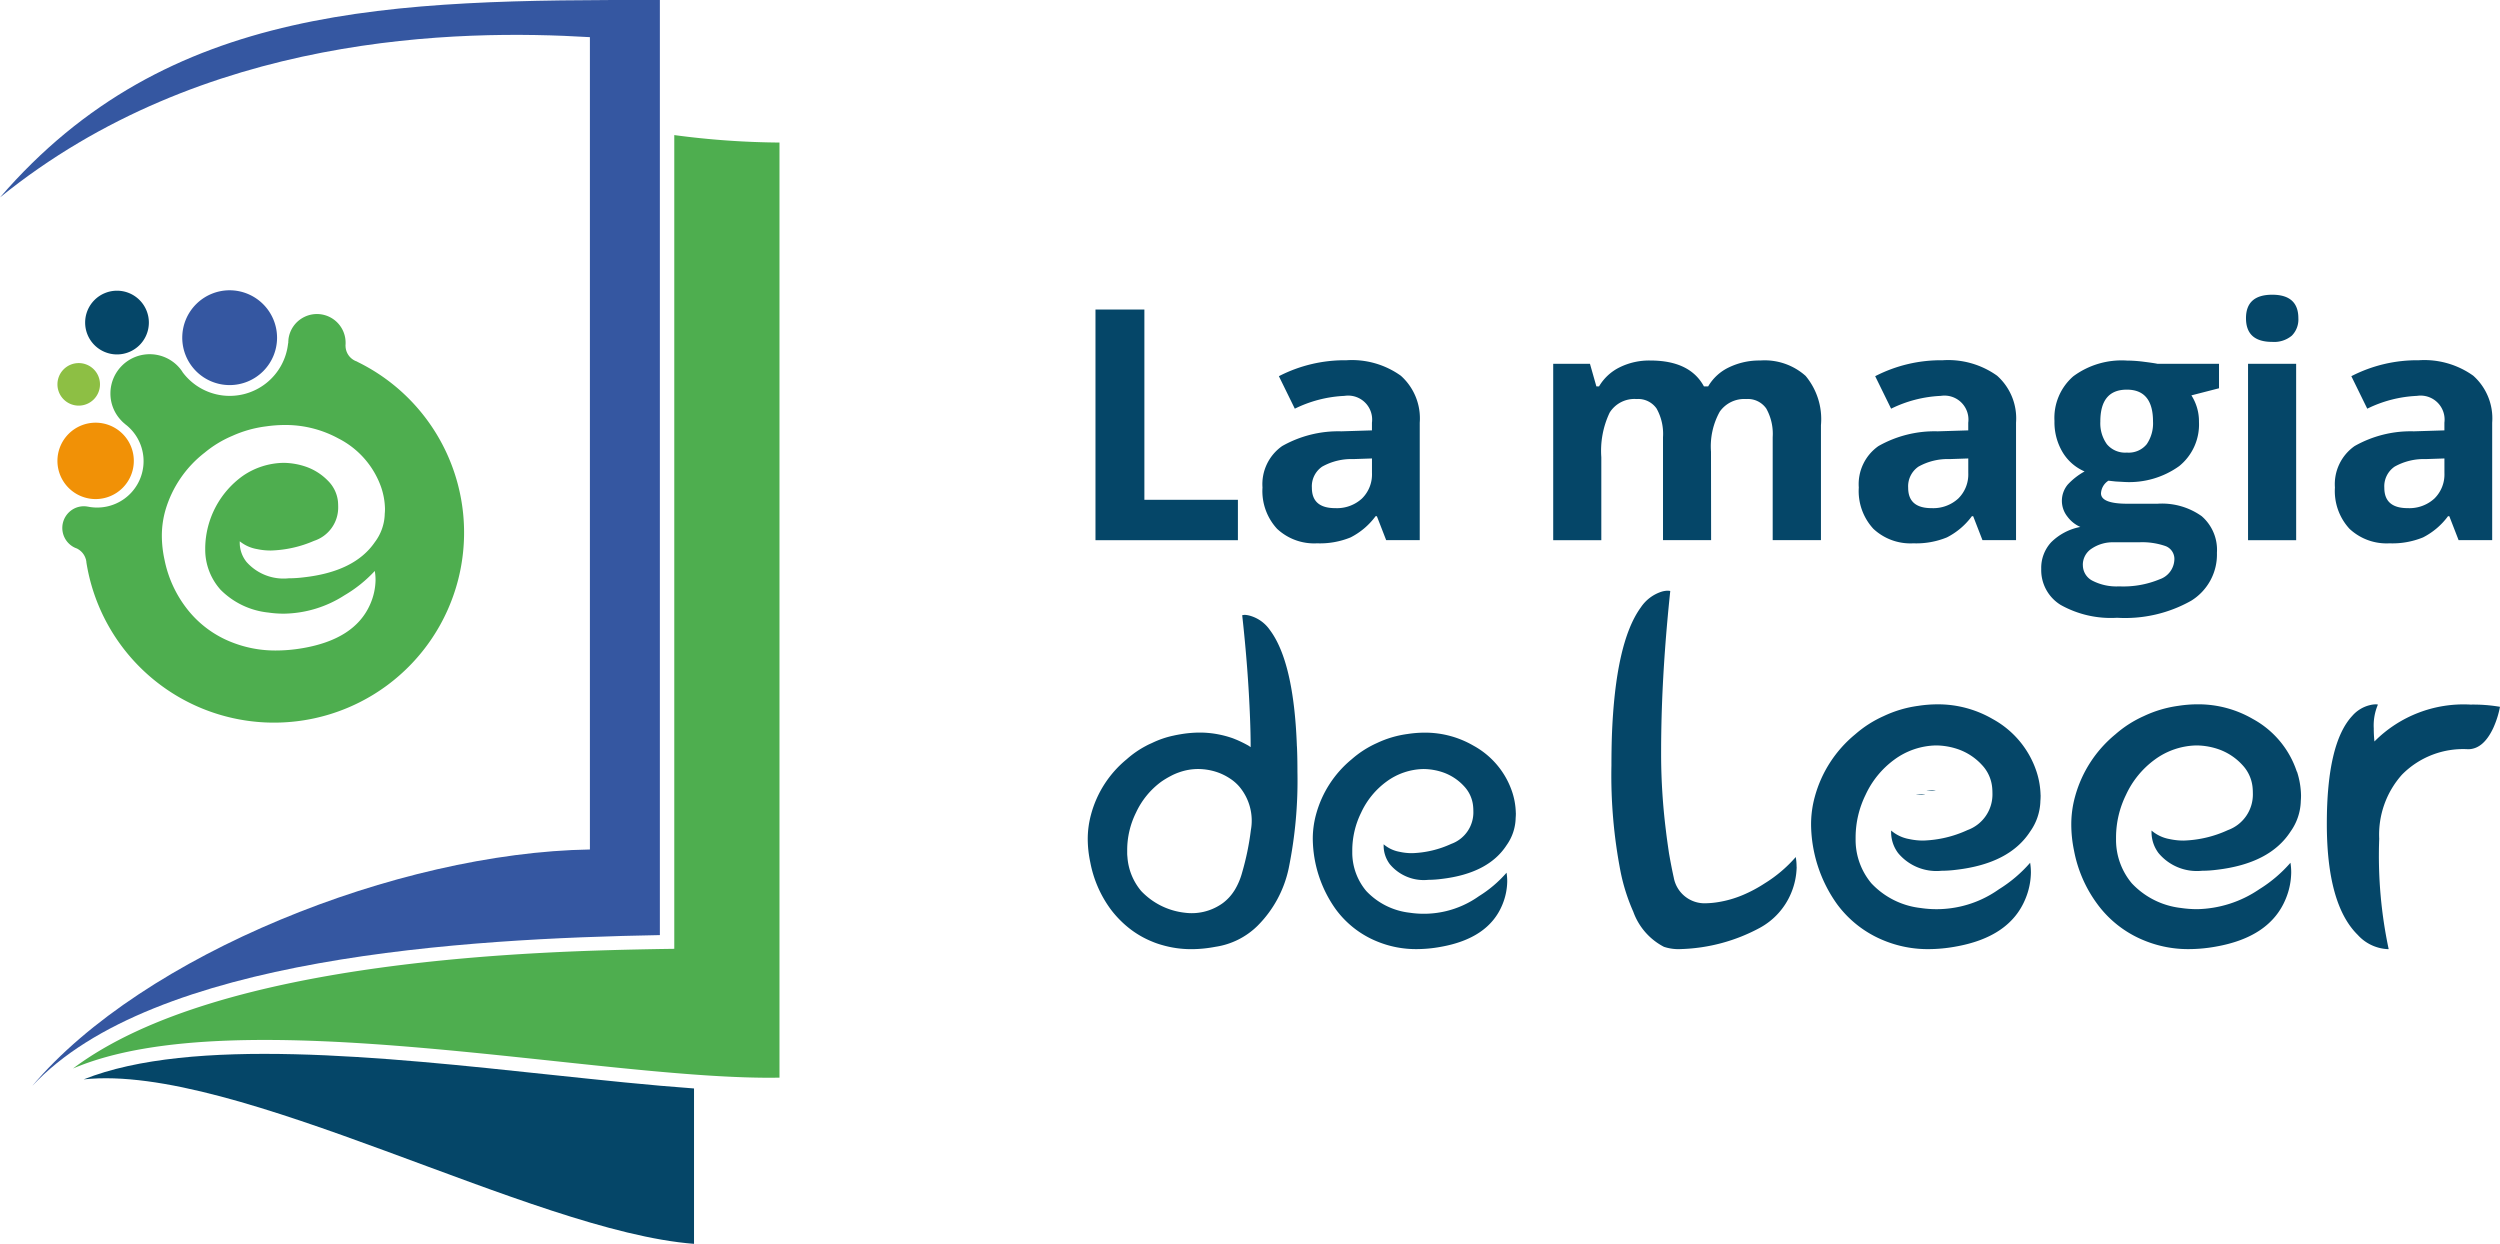 <svg id="Grupo_76" data-name="Grupo 76" xmlns="http://www.w3.org/2000/svg" xmlns:xlink="http://www.w3.org/1999/xlink" width="195.138" height="97.088" viewBox="0 0 195.138 97.088">
  <defs>
    <clipPath id="clip-path">
      <rect id="Rectángulo_60" data-name="Rectángulo 60" width="195.138" height="97.088" fill="none"/>
    </clipPath>
  </defs>
  <g id="Grupo_75" data-name="Grupo 75" clip-path="url(#clip-path)">
    <path id="Trazado_272" data-name="Trazado 272" d="M187.3,77.36v.019c-.048.01-.1.019-.163.029a1.45,1.45,0,0,1-.4-.029.507.507,0,0,1-.115-.029,4.544,4.544,0,0,0,.511.019.933.933,0,0,0,.163-.01" transform="translate(-37.067 -15.363)" fill="#054668"/>
    <path id="Trazado_273" data-name="Trazado 273" d="M188.332,76.964v.019c-.05.01-.1.019-.165.03a1.405,1.405,0,0,1-.4-.03.452.452,0,0,1-.118-.029,4.432,4.432,0,0,0,.515.02.88.88,0,0,0,.165-.01" transform="translate(-37.271 -15.284)" fill="#054668"/>
    <path id="Trazado_274" data-name="Trazado 274" d="M143.718,77.626c0,.153-.006.288-.018.418v.047a3.791,3.791,0,0,1-.705,2.052q-1.429,2.206-5.081,2.635a8.293,8.293,0,0,1-1.035.071,3.443,3.443,0,0,1-3-1.223,2.409,2.409,0,0,1-.482-1.412v-.141a2.6,2.6,0,0,0,1.241.588,4.454,4.454,0,0,0,.983.106,7.881,7.881,0,0,0,3.052-.724A2.615,2.615,0,0,0,140.4,77.49c0-.129-.006-.252-.018-.381a2.625,2.625,0,0,0-.705-1.564,4.029,4.029,0,0,0-1.605-1.07A4.788,4.788,0,0,0,136.5,74.2a5.02,5.02,0,0,0-2.881.982,6.243,6.243,0,0,0-1.982,2.429,6.691,6.691,0,0,0-.688,2.916v.259a4.671,4.671,0,0,0,1.087,2.929,5.5,5.5,0,0,0,3.393,1.7,7.424,7.424,0,0,0,5.409-1.293,9.431,9.431,0,0,0,2.153-1.829,4.352,4.352,0,0,1,.053.676,4.907,4.907,0,0,1-.382,1.823q-1.085,2.637-4.84,3.293a10.514,10.514,0,0,1-1.841.171,7.949,7.949,0,0,1-3.069-.588,7.5,7.5,0,0,1-3.269-2.546,9.608,9.608,0,0,1-1.776-5.445,7.166,7.166,0,0,1,.259-1.947,8.421,8.421,0,0,1,2.787-4.3,7.806,7.806,0,0,1,1.964-1.259,8.079,8.079,0,0,1,2.381-.705,8.824,8.824,0,0,1,1.341-.106,7.506,7.506,0,0,1,3.811,1.017,6.434,6.434,0,0,1,3.028,3.633,5.608,5.608,0,0,1,.276,1.617" transform="translate(-25.397 -14.173)" fill="#054668"/>
    <path id="Trazado_275" data-name="Trazado 275" d="M122.271,70.154c-.155-4.415-.873-7.442-2.115-9.092a2.82,2.82,0,0,0-1.484-1.087,1.857,1.857,0,0,0-.476-.087,1.369,1.369,0,0,0-.194.03c.311,2.8.514,5.481.611,8.014.03.777.049,1.523.049,2.281l-.087-.059-.087-.059a9.932,9.932,0,0,0-.9-.446c-.146-.058-.3-.126-.456-.175a7.681,7.681,0,0,0-.961-.252,7.579,7.579,0,0,0-1.494-.146,9.184,9.184,0,0,0-1.339.107c-.243.039-.466.078-.68.127a7.221,7.221,0,0,0-1.7.582c-.155.068-.31.136-.466.224a7.5,7.5,0,0,0-1.5,1.038,8.375,8.375,0,0,0-2.784,4.3,7.27,7.27,0,0,0-.262,1.95,8.823,8.823,0,0,0,.194,1.776,9.017,9.017,0,0,0,1.581,3.667,8.091,8.091,0,0,0,1.475,1.514,7.342,7.342,0,0,0,1.8,1.039,6.294,6.294,0,0,0,.728.252,8.065,8.065,0,0,0,2.348.33A10.118,10.118,0,0,0,115.9,85.8a5.916,5.916,0,0,0,3.306-1.648,8.947,8.947,0,0,0,2.428-4.493,34.251,34.251,0,0,0,.68-7.51c0-.689-.01-1.368-.039-2M117.387,81.41a3.589,3.589,0,0,1-.889.97c-.058.042-.116.083-.176.121a4.127,4.127,0,0,1-2.811.635,5.523,5.523,0,0,1-3.4-1.7,4.623,4.623,0,0,1-1.067-2.639c-.01-.1-.019-.195-.019-.292v-.261a6.6,6.6,0,0,1,.689-2.921A6.241,6.241,0,0,1,111.7,72.9a7,7,0,0,1,.708-.426,4.589,4.589,0,0,1,.718-.311,4.4,4.4,0,0,1,1.455-.242,4.708,4.708,0,0,1,1.563.281,4.392,4.392,0,0,1,.882.446,3.434,3.434,0,0,1,.728.62,4.124,4.124,0,0,1,.925,3.421,20.988,20.988,0,0,1-.681,3.306,5.306,5.306,0,0,1-.607,1.415" transform="translate(-21.042 -11.895)" fill="#054668"/>
    <path id="Trazado_276" data-name="Trazado 276" d="M171.413,79.089a5.575,5.575,0,0,1-.438,2.062,5.476,5.476,0,0,1-2.439,2.7,13.8,13.8,0,0,1-6.151,1.656,3.583,3.583,0,0,1-1.333-.176,4.979,4.979,0,0,1-2.39-2.737,14.9,14.9,0,0,1-.983-3.073,39.315,39.315,0,0,1-.724-8.355c0-.769.011-1.514.033-2.227q.263-7.355,2.26-10.1a3.084,3.084,0,0,1,1.591-1.218,1.793,1.793,0,0,1,.5-.087,1.188,1.188,0,0,1,.208.022q-.494,4.689-.648,8.919c-.043,1.25-.066,2.468-.066,3.664v.34a48.787,48.787,0,0,0,.373,5.77c.066.571.153,1.164.24,1.767.111.636.231,1.272.373,1.908a2.444,2.444,0,0,0,2.524,2.007,6.663,6.663,0,0,0,.932-.087,8.4,8.4,0,0,0,1.92-.549,10.742,10.742,0,0,0,1.711-.91,10.549,10.549,0,0,0,2.435-2.062,4.325,4.325,0,0,1,.066.768" transform="translate(-31.174 -11.427)" fill="#054668"/>
    <path id="Trazado_277" data-name="Trazado 277" d="M194.317,75.69c0,.173-.006.325-.02.472v.053a4.294,4.294,0,0,1-.8,2.321q-1.617,2.493-5.744,2.978a9.324,9.324,0,0,1-1.17.08,3.891,3.891,0,0,1-3.39-1.383,2.718,2.718,0,0,1-.545-1.6v-.159a2.931,2.931,0,0,0,1.4.665,5.05,5.05,0,0,0,1.11.119,8.909,8.909,0,0,0,3.451-.818,2.958,2.958,0,0,0,1.947-2.885c0-.146-.006-.285-.02-.431a2.972,2.972,0,0,0-.8-1.769,4.568,4.568,0,0,0-1.815-1.209,5.409,5.409,0,0,0-1.769-.313,5.675,5.675,0,0,0-3.258,1.111,7.06,7.06,0,0,0-2.241,2.746,7.573,7.573,0,0,0-.777,3.3v.293a5.284,5.284,0,0,0,1.23,3.311A6.223,6.223,0,0,0,184.95,84.5a8.4,8.4,0,0,0,6.115-1.463,10.666,10.666,0,0,0,2.434-2.068,4.888,4.888,0,0,1,.06.765,5.536,5.536,0,0,1-.433,2.061q-1.226,2.981-5.472,3.722a11.9,11.9,0,0,1-2.08.193,8.99,8.99,0,0,1-3.47-.665,8.482,8.482,0,0,1-3.7-2.879A10.866,10.866,0,0,1,176.4,78.01a8.131,8.131,0,0,1,.293-2.2,9.535,9.535,0,0,1,3.151-4.866,8.826,8.826,0,0,1,2.221-1.422,9.11,9.11,0,0,1,2.692-.8,10.016,10.016,0,0,1,1.516-.119,8.484,8.484,0,0,1,4.307,1.15A7.271,7.271,0,0,1,194,73.862a6.354,6.354,0,0,1,.313,1.828" transform="translate(-35.036 -13.626)" fill="#054668"/>
    <path id="Trazado_278" data-name="Trazado 278" d="M219.368,73.862a6.353,6.353,0,0,1,.313,1.828c0,.173-.006.325-.02.473v.053a4.289,4.289,0,0,1-.8,2.32q-1.616,2.493-5.744,2.979a9.293,9.293,0,0,1-1.169.079,3.892,3.892,0,0,1-3.39-1.382,2.716,2.716,0,0,1-.546-1.6v-.159a2.938,2.938,0,0,0,1.4.665,5.063,5.063,0,0,0,1.111.119,8.914,8.914,0,0,0,3.45-.817,2.958,2.958,0,0,0,1.948-2.885c0-.147-.006-.286-.02-.432a2.971,2.971,0,0,0-.8-1.769,4.561,4.561,0,0,0-1.814-1.21,5.412,5.412,0,0,0-1.769-.313,5.672,5.672,0,0,0-3.258,1.11,7.055,7.055,0,0,0-2.241,2.746,7.569,7.569,0,0,0-.777,3.3v.293a5.282,5.282,0,0,0,1.229,3.311,6.227,6.227,0,0,0,3.837,1.927,8.763,8.763,0,0,0,1.262.093,8.9,8.9,0,0,0,4.853-1.555,10.642,10.642,0,0,0,2.433-2.067,4.777,4.777,0,0,1,.059.764,5.548,5.548,0,0,1-.431,2.061q-1.226,2.981-5.472,3.723a11.986,11.986,0,0,1-2.08.192,8.987,8.987,0,0,1-3.47-.665,8.476,8.476,0,0,1-3.7-2.879,10.181,10.181,0,0,1-1.8-4.149,10.06,10.06,0,0,1-.213-2.007,8.122,8.122,0,0,1,.293-2.2,9.528,9.528,0,0,1,3.151-4.866,8.8,8.8,0,0,1,2.221-1.423,9.158,9.158,0,0,1,2.692-.8,10,10,0,0,1,1.515-.119,8.484,8.484,0,0,1,4.308,1.149,7.274,7.274,0,0,1,3.424,4.109" transform="translate(-40.074 -13.626)" fill="#054668"/>
    <path id="Trazado_279" data-name="Trazado 279" d="M237.658,72.107a6.7,6.7,0,0,0-5.159,1.987,7.027,7.027,0,0,0-1.775,5.006,35.066,35.066,0,0,0,.738,8.609h-.114a3.368,3.368,0,0,1-2.3-1.11q-2.413-2.374-2.413-8.669t1.988-8.43a2.649,2.649,0,0,1,1.382-.837,1.913,1.913,0,0,1,.446-.059.664.664,0,0,1,.172.019,4.142,4.142,0,0,0-.325,1.848,9.808,9.808,0,0,0,.053,1.031,9.8,9.8,0,0,1,7.5-2.879,12.444,12.444,0,0,1,2.3.173,7.328,7.328,0,0,1-.525,1.655q-.778,1.656-1.968,1.656" transform="translate(-45.014 -13.626)" fill="#054668"/>
    <path id="Trazado_280" data-name="Trazado 280" d="M106.7,48.151v-18h3.817V45h7.3v3.152Z" transform="translate(-21.192 -5.988)" fill="#054668"/>
    <path id="Trazado_281" data-name="Trazado 281" d="M132.622,49.13l-.726-1.871h-.1a5.542,5.542,0,0,1-1.951,1.656,6.3,6.3,0,0,1-2.617.462,4.231,4.231,0,0,1-3.121-1.132,4.348,4.348,0,0,1-1.139-3.226,3.633,3.633,0,0,1,1.533-3.232,8.882,8.882,0,0,1,4.622-1.152l2.389-.074v-.6a1.872,1.872,0,0,0-2.142-2.093,9.759,9.759,0,0,0-3.879,1l-1.243-2.536a11.194,11.194,0,0,1,5.269-1.244,6.565,6.565,0,0,1,4.248,1.207,4.459,4.459,0,0,1,1.477,3.669V49.13Zm-1.108-6.377-1.453.049a4.667,4.667,0,0,0-2.438.591,1.86,1.86,0,0,0-.8,1.65q0,1.589,1.823,1.588a2.887,2.887,0,0,0,2.087-.751,2.637,2.637,0,0,0,.781-1.995Z" transform="translate(-24.424 -6.968)" fill="#054668"/>
    <path id="Trazado_282" data-name="Trazado 282" d="M163.609,49.136h-3.755V41.1a4.051,4.051,0,0,0-.5-2.235,1.755,1.755,0,0,0-1.57-.744,2.275,2.275,0,0,0-2.093,1.059,6.944,6.944,0,0,0-.652,3.484v6.476h-3.755V35.372h2.869l.5,1.761h.209a3.815,3.815,0,0,1,1.6-1.484,5.2,5.2,0,0,1,2.4-.535q3.091,0,4.186,2.019h.332a3.723,3.723,0,0,1,1.632-1.49,5.446,5.446,0,0,1,2.432-.53,4.8,4.8,0,0,1,3.539,1.2,5.27,5.27,0,0,1,1.2,3.847v8.975h-3.767V41.1a4.058,4.058,0,0,0-.5-2.235,1.755,1.755,0,0,0-1.57-.744,2.342,2.342,0,0,0-2.062.985,5.583,5.583,0,0,0-.684,3.127Z" transform="translate(-30.048 -6.974)" fill="#054668"/>
    <path id="Trazado_283" data-name="Trazado 283" d="M190.7,49.13l-.726-1.871h-.1a5.542,5.542,0,0,1-1.951,1.656,6.3,6.3,0,0,1-2.617.462,4.231,4.231,0,0,1-3.121-1.132,4.347,4.347,0,0,1-1.139-3.226,3.633,3.633,0,0,1,1.533-3.232,8.882,8.882,0,0,1,4.622-1.152l2.389-.074v-.6a1.872,1.872,0,0,0-2.142-2.093,9.759,9.759,0,0,0-3.879,1l-1.243-2.536a11.193,11.193,0,0,1,5.269-1.244,6.565,6.565,0,0,1,4.248,1.207,4.459,4.459,0,0,1,1.477,3.669V49.13Zm-1.108-6.377-1.453.049a4.667,4.667,0,0,0-2.438.591,1.86,1.86,0,0,0-.8,1.65q0,1.589,1.823,1.588a2.887,2.887,0,0,0,2.087-.751,2.637,2.637,0,0,0,.781-1.995Z" transform="translate(-35.958 -6.968)" fill="#054668"/>
    <path id="Trazado_284" data-name="Trazado 284" d="M212.694,35.371V37.28l-2.155.555a3.75,3.75,0,0,1,.591,2.068,4.177,4.177,0,0,1-1.545,3.454,6.693,6.693,0,0,1-4.291,1.237l-.677-.038-.555-.061a1.249,1.249,0,0,0-.579.985q0,.813,2.068.813h2.339a5.337,5.337,0,0,1,3.454.973,3.477,3.477,0,0,1,1.188,2.856,4.238,4.238,0,0,1-2.012,3.743,10.494,10.494,0,0,1-5.781,1.329,8.009,8.009,0,0,1-4.4-1,3.189,3.189,0,0,1-1.521-2.814,2.944,2.944,0,0,1,.776-2.08,4.4,4.4,0,0,1,2.278-1.195,2.5,2.5,0,0,1-1.01-.806,1.982,1.982,0,0,1,.024-2.5,5.269,5.269,0,0,1,1.317-1.027,3.7,3.7,0,0,1-1.717-1.5,4.566,4.566,0,0,1-.635-2.438,4.3,4.3,0,0,1,1.465-3.484,6.333,6.333,0,0,1,4.186-1.232,10.727,10.727,0,0,1,1.373.1q.793.1,1.015.153Zm-10.626,15.71a1.361,1.361,0,0,0,.745,1.219,4.1,4.1,0,0,0,2.087.443,7.388,7.388,0,0,0,3.164-.554,1.688,1.688,0,0,0,1.145-1.515,1.07,1.07,0,0,0-.677-1.071,5.541,5.541,0,0,0-2.093-.3h-1.945a2.942,2.942,0,0,0-1.729.486,1.5,1.5,0,0,0-.7,1.286m1.367-11.2a2.8,2.8,0,0,0,.511,1.773,1.854,1.854,0,0,0,1.557.652,1.819,1.819,0,0,0,1.551-.652,2.881,2.881,0,0,0,.492-1.773q0-2.487-2.044-2.487-2.069,0-2.068,2.487" transform="translate(-39.489 -6.974)" fill="#054668"/>
    <path id="Trazado_285" data-name="Trazado 285" d="M218.76,30.541q0-1.834,2.044-1.835t2.044,1.835a1.787,1.787,0,0,1-.511,1.36,2.146,2.146,0,0,1-1.532.486q-2.045,0-2.044-1.846m3.916,17.323H218.92V34.1h3.755Z" transform="translate(-43.449 -5.701)" fill="#054668"/>
    <path id="Trazado_286" data-name="Trazado 286" d="M237.077,49.13l-.726-1.871h-.1a5.542,5.542,0,0,1-1.951,1.656,6.3,6.3,0,0,1-2.617.462,4.231,4.231,0,0,1-3.121-1.132,4.347,4.347,0,0,1-1.139-3.226,3.631,3.631,0,0,1,1.534-3.232,8.877,8.877,0,0,1,4.622-1.152l2.389-.074v-.6a1.872,1.872,0,0,0-2.142-2.093,9.759,9.759,0,0,0-3.879,1l-1.243-2.536a11.193,11.193,0,0,1,5.269-1.244,6.565,6.565,0,0,1,4.248,1.207,4.459,4.459,0,0,1,1.477,3.669V49.13Zm-1.107-6.377-1.453.049a4.667,4.667,0,0,0-2.438.591,1.86,1.86,0,0,0-.8,1.65q0,1.589,1.823,1.588a2.887,2.887,0,0,0,2.087-.751,2.637,2.637,0,0,0,.781-1.995Z" transform="translate(-45.17 -6.968)" fill="#054668"/>
    <path id="Trazado_287" data-name="Trazado 287" d="M29.084,34.31c.006-.006.006-.006.006-.01a1.3,1.3,0,0,1-.916-1.249h-.006a1.6,1.6,0,0,0,.011-.234,2.238,2.238,0,0,0-4.464-.224v.033c-.006.059-.011.125-.011.191a.1.1,0,0,0,.006.043.021.021,0,0,1-.017-.006,4.583,4.583,0,0,1-8.236,2.274,1.348,1.348,0,0,0-.125-.186,1.866,1.866,0,0,0-.125-.158,3.065,3.065,0,0,0-5.385,2,3.035,3.035,0,0,0,.823,2.088,2.376,2.376,0,0,0,.294.278c.006.006.011.011.011.016a3.62,3.62,0,0,1-2.164,6.525,3.554,3.554,0,0,1-.692-.066c-.066-.01-.126-.022-.191-.027a1.663,1.663,0,0,0-1.3.447,1.7,1.7,0,0,0,.49,2.8.158.158,0,0,1,.054.022c.022.011.054.016.082.027.006.006.006.006.006.011a1.32,1.32,0,0,1,.671.833h.01c0,.027.006.05.006.071a.465.465,0,0,1,.022.147A14.832,14.832,0,1,0,29.084,34.31m2.148,11.9v.049a3.81,3.81,0,0,1-.774,2.136c-1.047,1.532-2.905,2.453-5.582,2.747a9.557,9.557,0,0,1-1.139.071,3.861,3.861,0,0,1-3.292-1.276,2.411,2.411,0,0,1-.529-1.466v-.147a2.921,2.921,0,0,0,1.362.611,4.947,4.947,0,0,0,1.079.109,9.082,9.082,0,0,0,3.352-.752,2.734,2.734,0,0,0,1.891-2.66c0-.136-.006-.261-.016-.4a2.675,2.675,0,0,0-.78-1.63,4.433,4.433,0,0,0-1.761-1.112,5.54,5.54,0,0,0-1.722-.288,5.759,5.759,0,0,0-3.167,1.019,7.027,7.027,0,0,0-2.932,5.57v.272a4.7,4.7,0,0,0,1.2,3.047,6.142,6.142,0,0,0,3.728,1.777,8.248,8.248,0,0,0,1.226.087,8.947,8.947,0,0,0,4.715-1.434,10.338,10.338,0,0,0,2.366-1.9,4.178,4.178,0,0,1,.06.7,4.862,4.862,0,0,1-.42,1.9c-.8,1.831-2.567,2.971-5.32,3.434a12.4,12.4,0,0,1-2.022.175,9.2,9.2,0,0,1-3.374-.611,8.209,8.209,0,0,1-3.593-2.655,9.126,9.126,0,0,1-1.744-3.82,8.865,8.865,0,0,1-.208-1.854,7.258,7.258,0,0,1,.284-2.028A8.794,8.794,0,0,1,17.186,41.4a8.647,8.647,0,0,1,2.158-1.308,9.2,9.2,0,0,1,2.617-.736,10.578,10.578,0,0,1,1.477-.109A8.608,8.608,0,0,1,27.623,40.3a6.8,6.8,0,0,1,3.325,3.788,5.544,5.544,0,0,1,.305,1.685,3.716,3.716,0,0,1-.022.436" transform="translate(-1.203 -6.074)" fill="#4eae4f"/>
    <path id="Trazado_288" data-name="Trazado 288" d="M11.556,44.151A2.981,2.981,0,1,1,8.575,41.17a2.981,2.981,0,0,1,2.981,2.981" transform="translate(-1.111 -8.177)" fill="#f19106"/>
    <path id="Trazado_289" data-name="Trazado 289" d="M8.915,37.025a1.66,1.66,0,1,1-1.66-1.66,1.659,1.659,0,0,1,1.66,1.66" transform="translate(-1.111 -7.024)" fill="#8dbf44"/>
    <path id="Trazado_290" data-name="Trazado 290" d="M25.153,31.99a3.7,3.7,0,1,1-3.7-3.716,3.707,3.707,0,0,1,3.7,3.716" transform="translate(-3.527 -5.616)" fill="#3557a1"/>
    <path id="Trazado_291" data-name="Trazado 291" d="M13.267,30.8a2.487,2.487,0,1,1-2.487-2.487A2.488,2.488,0,0,1,13.267,30.8" transform="translate(-1.647 -5.622)" fill="#054668"/>
    <path id="Trazado_292" data-name="Trazado 292" d="M44.662,104.285c-13.192-1.406-28.12-3-36.511.354,11.9-1.281,34.948,11.86,47.64,12.837V105.348c-3.417-.245-7.206-.648-11.129-1.063" transform="translate(-1.619 -20.388)" fill="#054668" fill-rule="evenodd"/>
    <path id="Trazado_293" data-name="Trazado 293" d="M0,15.41C13.116.219,30.5-.025,51.506,0V72.989c-15.117.278-39.592,1.67-49,11.788,8.622-10.24,28.512-18.227,43.539-18.47V2.9C35.851,2.29,15.871,2.551,0,15.41" transform="translate(0 0)" fill="#3557a1" fill-rule="evenodd"/>
    <path id="Trazado_294" data-name="Trazado 294" d="M54.044,13.157V76.673l-1.108.016c-8.785.163-34.274.632-45.824,9.326,12.9-5.51,41.215.965,55.144.714V13.74a65.153,65.153,0,0,1-8.213-.583" transform="translate(-1.413 -2.613)" fill="#4eae4f" fill-rule="evenodd"/>
  </g>
</svg>
